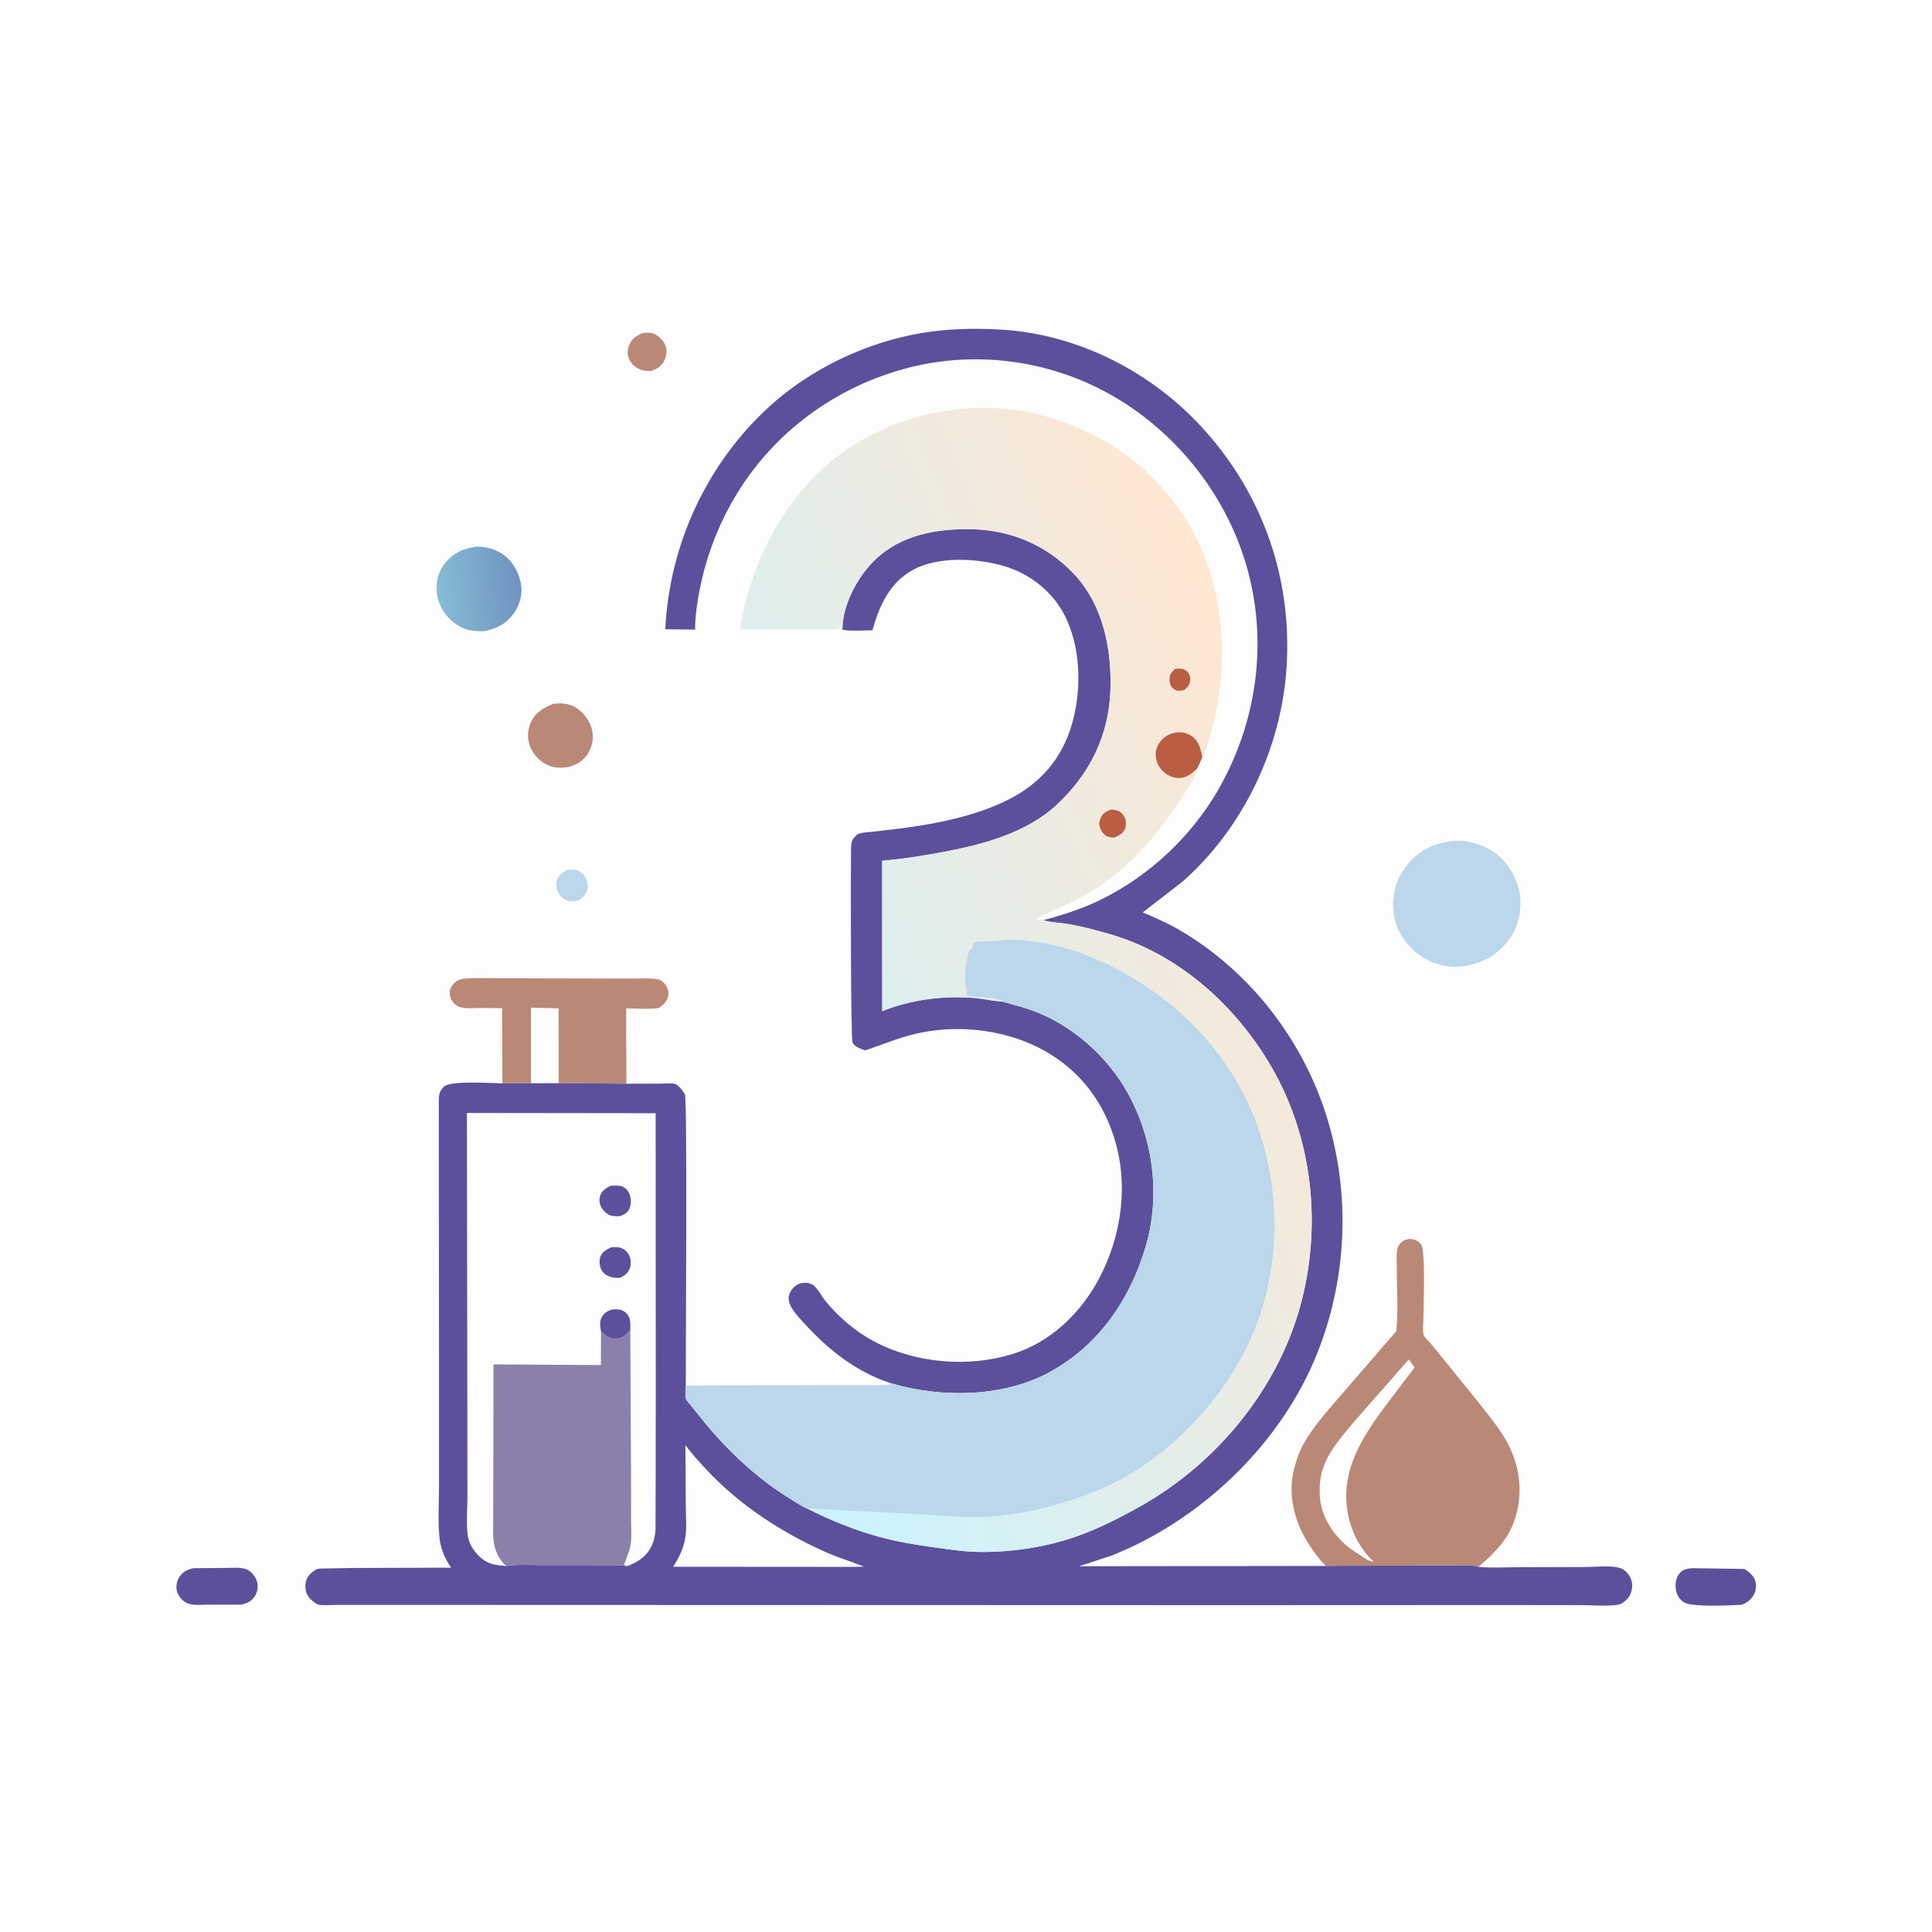 <svg xmlns="http://www.w3.org/2000/svg" xmlns:xlink="http://www.w3.org/1999/xlink" width="1024" height="1024"><path fill="#FEFDFD" d="M0 -0L1024 0L1024 1024L-0 1024L0 -0Z"></path><path fill="#BCD6EB" d="M300.52 461.059C301.995 460.987 303.684 460.802 305.136 461.031C307.048 461.333 308.865 462.901 309.886 464.472C311.199 466.493 311.982 469.084 311.334 471.474C310.537 474.412 308.613 475.963 306.123 477.483C304.746 477.672 303.382 477.744 301.994 477.595C299.942 477.374 297.959 476.036 296.724 474.411C295.219 472.433 294.533 469.7 295.016 467.25C295.621 464.181 298.03 462.567 300.52 461.059Z"></path><path fill="#BA8877" d="M340.494 176.532C342.423 176.331 344.713 176.139 346.538 176.883C349.392 178.045 351.808 180.649 352.845 183.537C353.671 185.84 353.176 188.853 352.129 191.009C350.619 194.119 348.33 195.518 345.15 196.62C343.615 196.63 342.05 196.672 340.557 196.26C337.608 195.448 335.011 193.528 333.644 190.75C332.368 188.16 332.434 185.642 333.473 183C334.848 179.503 337.179 178.025 340.494 176.532Z"></path><path fill="#5C509C" d="M102.589 831.173L120.156 831.028C123.45 831.023 128.278 830.483 131.25 832.055C133.524 833.257 135.588 835.855 136.25 838.349C136.877 840.711 136.498 843.641 135.25 845.74C133.561 848.581 131.212 849.641 128.146 850.477L110.018 850.515C106.594 850.513 102.034 851.115 98.881 849.58C96.602 848.472 94.575 845.955 93.819 843.557C93.099 841.275 93.713 838.011 94.946 836.008C96.758 833.062 99.359 831.909 102.589 831.173Z"></path><path fill="#5C509C" d="M896.59 831.173L924.577 831.57C926.767 832.996 929.32 834.924 930.215 837.515C930.867 839.405 930.789 842.733 929.945 844.5C928.498 847.531 926.192 849.526 923.035 850.561C917.146 850.886 896.612 851.925 892.512 849.244C890.261 847.772 888.802 845.614 888.312 842.983C887.774 840.097 888.102 836.568 889.965 834.187C891.842 831.787 893.726 831.561 896.59 831.173Z"></path><path fill="#BA8877" d="M293.078 373.09C296.681 372.567 300.257 372.706 303.614 374.218C308.038 376.211 311.689 380.566 313.302 385.126C314.779 389.303 314.421 393.993 312.429 397.949C309.993 402.789 306.526 404.922 301.566 406.512C298.146 406.955 294.75 407.219 291.431 405.994C286.752 404.267 282.864 400.385 281.009 395.764C279.35 391.63 279.523 387.081 281.277 383.002C283.508 377.815 288.132 375.129 293.078 373.09Z"></path><defs><linearGradient id="gradient_0" gradientUnits="userSpaceOnUse" x1="275.048" y1="310.051" x2="232.114" y2="313.804"><stop offset="0" stop-color="#6F94C0"></stop><stop offset="1" stop-color="#87BBD5"></stop></linearGradient></defs><path fill="url(#gradient_0)" d="M252.861 289.696C257.659 289.86 261.693 290.726 265.801 293.321C271.34 296.819 274.575 302.44 275.952 308.721C277.176 314.302 275.772 320.092 272.544 324.757C268.572 330.497 263.315 333.302 256.564 334.529C252.16 334.582 248.555 334.438 244.5 332.465C239.02 329.798 234.449 324.651 232.557 318.845L232.319 318.08L231.729 315.942C230.705 309.979 231.812 303.56 235.627 298.75C240.158 293.038 245.739 290.544 252.861 289.696Z"></path><path fill="#BCD6EB" d="M770.34 445.677C776.764 445.121 783.445 446.933 789.054 449.968C796.873 454.199 802.088 461.626 804.665 469.98C804.98 471.001 805.25 471.937 805.41 473C806.81 482.264 805.007 491.24 799.244 498.721C792.748 507.153 784.579 510.996 774.127 512.288C766.012 512.93 758.538 510.722 752.003 505.915C744.599 500.471 739.701 492.705 738.609 483.538C737.565 474.773 739.963 465.886 745.391 458.937C751.905 450.596 760.014 446.906 770.34 445.677Z"></path><path fill="#BA8877" d="M266.297 574.19L266.163 534.336L253.75 534.27C249.453 534.281 244.16 535.248 240.784 531.94C239 530.192 238.25 527.984 238.417 525.511C238.551 523.531 240.154 521.367 241.714 520.211C243.099 519.185 244.86 518.784 246.546 518.66C253.658 518.134 261.04 518.506 268.18 518.518L307.629 518.609L334.484 518.679C339.081 518.698 344.249 518.255 348.75 519.072C350.527 519.395 351.944 520.793 352.932 522.25C354.094 523.964 354.609 526.249 354.1 528.267C353.407 531.017 351.438 532.601 349.264 534.225C343.938 535.145 337.328 534.458 331.87 534.44L332.006 574.387L314.332 574.226L296.144 574.134L281.43 574.187L266.297 574.19Z"></path><path fill="#FEFDFD" d="M281.429 534.086L296.093 534.474L296.144 574.134L281.43 574.187L281.429 534.086Z"></path><path fill="#BA8877" d="M740.106 705.53L740.196 704.582C741.126 694.084 740.322 682.82 740.352 672.242C740.361 668.918 739.953 664.963 740.682 661.75C741.02 660.261 742.02 659.019 743.201 658.085C744.401 657.136 746.48 656.487 748 656.694C750.011 656.968 752.189 658.008 753.295 659.773C755.655 663.538 754.435 692.715 754.421 698.953C754.415 701.259 753.857 705.9 754.716 707.915C755.158 708.953 756.846 710.394 757.613 711.279L764.312 719.396L785.185 745.238C789.925 751.292 794.948 757.433 798.665 764.182C805.412 776.433 807.301 790.221 803.362 803.747C799.934 815.523 792.592 822.685 783.659 830.471C779.945 829.123 773.853 829.84 769.789 829.766L709.744 829.894L702.782 829.974C698.775 826.11 695.571 821.49 692.659 816.772C686.007 805.991 682.633 791.945 685.686 779.441C686.922 774.379 688.422 769.757 690.977 765.178C696.367 755.52 704.06 747.365 711.158 738.974L740.106 705.53Z"></path><path fill="#FEFDFD" d="M724.645 826.718C720.548 823.848 716.561 821.844 712.781 818.413C705.272 811.599 699.937 802.581 699.503 792.25C699.251 786.242 699.899 781.007 702.27 775.472C705.738 767.37 711.827 760.634 717.379 753.9L746.702 720.515L749.761 724.743L733.286 746.502C721.66 762.364 711.341 778.761 713.964 799.33C715.349 810.199 720.099 820.182 728.081 827.75C726.833 827.717 725.779 827.188 724.645 826.718Z"></path><path fill="#5C509C" d="M446.483 333.757C446.484 320.752 454.369 305.924 463.498 296.988C477.357 283.422 496.579 280.088 515.279 280.505C535.911 280.966 554.772 288.977 569.008 303.981C584.651 320.467 589.292 343.827 588.556 365.824C587.756 389.772 577.553 410.343 560.152 426.51C543.697 441.797 520.172 447.843 498.657 451.804C488.34 453.704 478.016 455.328 467.559 456.221L467.603 535.966C482.124 529.924 499.853 527.675 515.506 528.861C520.826 529.264 526.199 530.567 531.459 530.872C537.844 532.695 544.143 534.196 550.303 536.75C570.042 544.933 587.458 560.71 597.801 579.425C611.386 604.005 615.224 633.931 607.189 660.94C598.829 689.045 582.141 713.322 555.993 727.458C531.467 740.717 498.847 741.016 472.54 733.274L468.454 731.84C452.01 725.643 438.337 714.62 426.606 701.761C423.836 698.725 420.209 695.054 418.628 691.202C417.765 689.101 417.792 687.037 418.764 684.98C419.663 683.077 421.845 680.951 423.877 680.326C425.901 679.704 428.92 679.731 430.738 680.945C433.436 682.748 435.556 687.186 437.657 689.75C444.609 698.231 453.692 705.935 463.421 711.055C485.323 722.584 513.155 724.97 536.853 717.61C556.939 711.372 573.164 695.644 582.759 677.223C594.753 654.193 598.362 626.986 590.212 602.054C583.433 581.316 570.042 565.174 550.548 555.302C530.774 545.288 505.807 542.839 484.338 548.162C475.38 550.384 467.266 553.837 458.573 556.725C456.293 555.929 452.954 554.92 451.858 552.507C450.851 550.288 450.896 459.218 451.062 449.5C451.083 448.272 451.195 446.721 451.662 445.58C452.182 444.308 454.098 442.183 455.431 441.785C457.584 441.142 460.229 441.092 462.462 440.835L476.061 439.251C495.887 436.777 517.745 432.506 535.537 423.263C551.29 415.079 562.32 402.46 567.631 385.517C573.506 366.778 573.257 342.938 563.841 325.307C557.223 312.915 545.42 303.95 532.025 299.986C518.004 295.837 496.926 294.722 483.727 302.13C471.288 309.113 466.12 321.046 462.392 334.071C457.594 334.089 452.142 334.623 447.424 333.911L446.483 333.757Z"></path><path fill="#5C509C" d="M552.879 487.722C563.742 484.839 573.844 481.598 583.944 476.614C609.13 464.186 631.371 443.302 645.423 419.033C665.761 383.906 671.991 342.096 661.467 302.807C651.006 263.751 624.355 229.567 589.302 209.562C555.811 190.448 515.511 185.31 478.349 195.75C439.663 206.618 406.795 232.058 387.327 267.257C379.403 281.582 373.967 296.569 370.828 312.607C369.489 319.448 368.367 326.729 368.453 333.714L352.629 333.505C354.744 288.751 374.547 245.839 407.695 215.534C429.707 195.409 459.324 181.369 488.703 176.474C502.118 174.238 515.931 173.92 529.5 174.628C571.29 176.809 611.141 197.351 638.753 228.361C669.543 262.939 684.615 306.462 681.974 352.585C679.503 395.737 659.341 438.478 626.878 467.187L605.71 483.577C611.92 486.249 618.127 488.911 624.003 492.273C657.778 511.596 684.275 543.065 698.647 579.098C716.724 624.418 715.66 676.61 696.443 721.396C676.709 767.384 635.424 806.192 589 824.562L571.913 830.139L702.782 829.974L709.744 829.894L769.789 829.766C773.853 829.84 779.945 829.123 783.659 830.471C790.217 831.115 797.221 830.676 803.822 830.658L840.198 830.546C845.508 830.533 852.336 829.747 857.445 830.76C860.288 831.323 862.297 833.006 863.75 835.476C865.141 837.84 865.466 840.575 864.711 843.222L864.548 843.75C864.373 844.332 864.211 844.899 863.937 845.445C863.005 847.309 860.034 850.155 857.921 850.49C851.57 851.498 843.882 850.75 837.41 850.749L794.404 850.708L650.266 850.764L178 850.618C175.649 850.607 170.639 851.09 168.531 850.401C167.658 850.116 166.257 848.996 165.526 848.421C163.494 846.825 162.021 844.359 161.888 841.75C161.732 838.711 162.316 836.301 164.537 834.137C165.286 833.407 166.971 831.998 167.954 831.68C169.547 831.165 171.997 831.362 173.706 831.304L186.364 831.071L239.112 830.899C235.986 826.407 233.724 821.411 233.058 815.943C231.983 807.112 232.711 797.396 232.678 788.483L232.69 733.019L232.582 583.684C232.598 580.456 232.832 578.259 235.25 575.944C238.766 572.578 260.612 574.148 266.297 574.19L281.43 574.187L296.144 574.134L314.332 574.226L332.006 574.387L350.34 574.352C352.471 574.35 355.761 573.958 357.815 574.492C358.672 574.715 359.693 575.782 360.314 576.376C361.248 577.27 361.814 578.203 362.531 579.25L363.023 579.924C364.359 582.44 363.42 718.593 363.491 734.402C363.496 735.962 363 739.995 363.511 741.261C364.127 742.788 366.441 745.081 367.496 746.448C373.723 754.51 380.106 762.034 387.336 769.23C397.111 778.96 407.889 787.787 419.713 794.924C422.327 796.502 425.343 798.609 428.154 799.698C440.194 805.807 452.094 810.643 465.118 814.306C475.194 817.14 485.435 818.786 495.787 820.212C502.547 821.144 509.643 822.249 516.453 822.481C534.046 823.08 553.399 820.299 570.09 814.499C582.161 810.304 594.039 804.225 605.156 797.927C644.961 775.376 677.063 736.405 689.192 692.107C700.667 650.201 695.928 603.678 674.088 565.822C655.485 533.577 625.477 506.234 589.361 495.462C581.765 493.196 574.091 491.154 566.277 489.794C562.029 489.054 557.511 488.988 553.366 487.86L552.879 487.722Z"></path><path fill="#FEFDFD" d="M363.3 765.882C366.534 770.466 370.393 774.599 374.204 778.701C391.723 797.557 413.946 812.089 437.384 822.538C444.153 825.555 451.147 827.647 458.009 830.366L452.125 830.475L356.787 830.414C359.664 825.961 361.821 821.623 362.959 816.414C364.2 810.736 363.505 803.711 363.481 797.857L363.3 765.882Z"></path><path fill="#FEFDFD" d="M268.306 830.015C262.434 829.611 258.343 829.09 253.899 824.765C251.17 822.11 248.638 818.31 248.035 814.5C246.982 807.838 247.743 800.181 247.735 793.386L247.697 747.431L247.471 589.892L347.511 590.021L347.583 736.731L347.515 785.9L347.437 810.468C347.319 813.136 346.848 815.948 345.788 818.406C343.074 824.7 338.783 827.545 332.638 830.038C330.519 830.052 328.594 829.554 326.48 829.542L287.075 829.521C280.941 829.534 274.375 829.114 268.306 830.015Z"></path><path fill="#5C509C" d="M318.559 705.654L318.246 703.976C317.888 701.467 318.027 698.993 319.696 696.975C321.167 695.197 323.283 694.095 325.591 693.978C328.029 693.855 330.102 694.227 331.906 695.962C334.52 698.474 334.067 701.72 334.062 705.063C331.803 707.519 330.344 709.298 326.75 709.483C323.382 709.657 321.655 708.644 319.276 706.375L318.559 705.654Z"></path><path fill="#5C509C" d="M323.964 661.075C325.446 661.018 327.297 660.877 328.73 661.3C330.67 661.873 332.597 663.441 333.454 665.275C334.456 667.419 334.588 670.17 333.751 672.393C332.763 675.014 330.976 676.104 328.565 677.295C326.847 677.301 325.224 677.293 323.572 676.764C321.517 676.106 319.606 674.871 318.67 672.856C317.707 670.781 317.452 667.828 318.36 665.699C319.352 663.372 321.795 662.062 323.964 661.075Z"></path><path fill="#5C509C" d="M323.468 628.536C325.242 628.375 327.25 628.288 329 628.598C330.7 628.9 332.577 630.651 333.327 632.136C334.514 634.486 334.654 637.819 333.78 640.288C332.945 642.646 330.935 643.624 328.798 644.586C326.76 644.579 324.254 644.813 322.463 643.705L322.004 643.393C320.655 642.499 319.69 641.557 318.867 640.142C317.717 638.168 317.432 636.189 318.029 633.991C318.798 631.157 321.089 629.888 323.468 628.536Z"></path><path fill="#8B80AA" d="M334.062 705.063L334.469 784.556L334.482 806.613C334.477 810.3 334.85 814.504 334.326 818.139C333.741 822.199 332.075 825.632 330.75 829.444L332.638 830.038C330.519 830.052 328.594 829.554 326.48 829.542L287.075 829.521C280.941 829.534 274.375 829.114 268.306 830.015L267.403 829.16C264.248 826.029 262.404 821.778 261.716 817.422C261.155 813.87 261.426 809.99 261.425 806.386L261.45 788.263L261.552 723.159L318.488 723.511L318.559 705.654L319.276 706.375C321.655 708.644 323.382 709.657 326.75 709.483C330.344 709.298 331.803 707.519 334.062 705.063Z"></path><defs><linearGradient id="gradient_1" gradientUnits="userSpaceOnUse" x1="700.142" y1="444.474" x2="345.082" y2="593.721"><stop offset="0" stop-color="#FFE7D2"></stop><stop offset="1" stop-color="#C9F3FF"></stop></linearGradient></defs><path fill="url(#gradient_1)" d="M446.483 333.757L445.75 331.908L445.255 332.5C445.255 332.5 444.352 333.242 444.29 333.259C441.564 334.005 436.95 333.477 434.001 333.527L392.223 333.54C397.744 298.033 416.469 261.605 446.022 240.195C473.823 220.056 509.492 212.312 543.278 218.048C549.599 219.121 555.806 221.12 561.864 223.179C588.177 232.125 609.151 247.488 625.191 270.253C646.056 299.867 651.363 338.098 645.282 373.306C644.332 378.803 642.979 384.206 641.566 389.594C640.541 393.502 639.441 397.989 637.225 401.398L634.798 406.932C633.939 411.827 629.701 417.789 626.931 421.998C614.78 440.463 601.958 456.295 583.664 469.117C573.215 476.441 560.988 481.083 549.631 486.75L549.567 487.378C550.929 487.998 551.42 487.855 552.879 487.722L553.366 487.86C557.511 488.988 562.029 489.054 566.277 489.794C574.091 491.154 581.765 493.196 589.361 495.462C625.477 506.234 655.485 533.577 674.088 565.822C695.928 603.678 700.667 650.201 689.192 692.107C677.063 736.405 644.961 775.376 605.156 797.927C594.039 804.225 582.161 810.304 570.09 814.499C553.399 820.299 534.046 823.08 516.453 822.481C509.643 822.249 502.547 821.144 495.787 820.212C485.435 818.786 475.194 817.14 465.118 814.306C452.094 810.643 440.194 805.807 428.154 799.698C425.343 798.609 422.327 796.502 419.713 794.924C407.889 787.787 397.111 778.96 387.336 769.23C380.106 762.034 373.723 754.51 367.496 746.448C366.441 745.081 364.127 742.788 363.511 741.261C363 739.995 363.496 735.962 363.491 734.402L437.891 734.164L459.968 734.14C463.543 734.124 467.475 734.42 471 733.959C471.601 733.881 472.037 733.579 472.54 733.274C498.847 741.016 531.467 740.717 555.993 727.458C582.141 713.322 598.829 689.045 607.189 660.94C615.224 633.931 611.386 604.005 597.801 579.425C587.458 560.71 570.042 544.933 550.303 536.75C544.143 534.196 537.844 532.695 531.459 530.872C526.199 530.567 520.826 529.264 515.506 528.861C499.853 527.675 482.124 529.924 467.603 535.966L467.559 456.221C478.016 455.328 488.34 453.704 498.657 451.804C520.172 447.843 543.697 441.797 560.152 426.51C577.553 410.343 587.756 389.772 588.556 365.824C589.292 343.827 584.651 320.467 569.008 303.981C554.772 288.977 535.911 280.966 515.279 280.505C496.579 280.088 477.357 283.422 463.498 296.988C454.369 305.924 446.484 320.752 446.483 333.757Z"></path><path fill="#B95E43" d="M622.926 354.482L623.692 354.448C625.893 354.373 627.525 354.238 629.18 355.898C630.335 357.056 630.921 358.496 630.863 360.132C630.767 362.829 629.577 364.07 627.661 365.771L625 366.163C623.726 366.187 622.417 365.571 621.524 364.684C620.113 363.283 619.869 361.424 619.928 359.518C620.007 356.984 621.089 356.122 622.926 354.482Z"></path><path fill="#B95E43" d="M589.006 429.063C590.204 429.222 591.63 429.333 592.755 429.81C594.246 430.442 595.643 432.142 596.25 433.589C596.974 435.317 596.961 437.85 596.163 439.546C594.98 442.059 592.902 442.956 590.456 443.957C589.274 443.93 587.85 443.715 586.761 443.25C584.816 442.419 583.495 440.188 582.893 438.252C582.323 436.418 582.822 434.515 583.721 432.86C584.894 430.7 586.772 429.799 589.006 429.063Z"></path><path fill="#B95E43" d="M634.798 406.932C632.621 409.238 630.446 411.234 627.304 412.06C624.264 412.859 621.022 412.075 618.425 410.381C615.597 408.536 613.488 405.648 612.802 402.332C612.157 399.213 612.718 396.32 614.525 393.698C616.529 390.789 619.473 388.898 622.956 388.315C626.094 387.79 629.175 388.379 631.76 390.257C635.596 393.045 636.405 397.036 637.225 401.398L634.798 406.932Z"></path><path fill="#BCD6EB" d="M531.459 530.872L531 530L530.186 529.961C529.051 529.88 529.554 529.98 528.772 529.686C526.753 528.927 523.252 528.91 521 528.5L518.008 528.392C516.92 528.391 517.414 528.461 516.594 528.187C515.414 527.794 513.988 527.976 512.75 528L511.564 520.134C511.361 518.855 511.392 519.519 511.54 518.241C511.858 515.489 511.463 512.659 512.243 510.002C512.679 508.517 513.032 505.261 513.803 504.034C513.843 503.97 515.008 503.11 515.074 503.027C515.557 502.416 515.905 500.39 515.981 499.617C520.514 498.374 524.804 499.387 529.231 498.65C535.437 497.618 541.466 498.175 547.691 498.971C565.022 501.186 582.001 507.883 597.124 516.477C632.262 536.446 658.986 568.027 669.799 607.26C680.255 645.198 676.423 687.338 656.75 721.696C640.444 750.174 615.619 774.304 585.709 788.186C576.452 792.482 566.434 795.619 556.604 798.295C544.889 801.484 532.136 803.739 520 804.008C509.17 804.249 498.305 803.138 487.5 802.532L450.616 800.718L435.147 799.759C433.174 799.61 429.968 798.929 428.154 799.698C425.343 798.609 422.327 796.502 419.713 794.924C407.889 787.787 397.111 778.96 387.336 769.23C380.106 762.034 373.723 754.51 367.496 746.448C366.441 745.081 364.127 742.788 363.511 741.261C363 739.995 363.496 735.962 363.491 734.402L437.891 734.164L459.968 734.14C463.543 734.124 467.475 734.42 471 733.959C471.601 733.881 472.037 733.579 472.54 733.274C498.847 741.016 531.467 740.717 555.993 727.458C582.141 713.322 598.829 689.045 607.189 660.94C615.224 633.931 611.386 604.005 597.801 579.425C587.458 560.71 570.042 544.933 550.303 536.75C544.143 534.196 537.844 532.695 531.459 530.872Z"></path></svg>